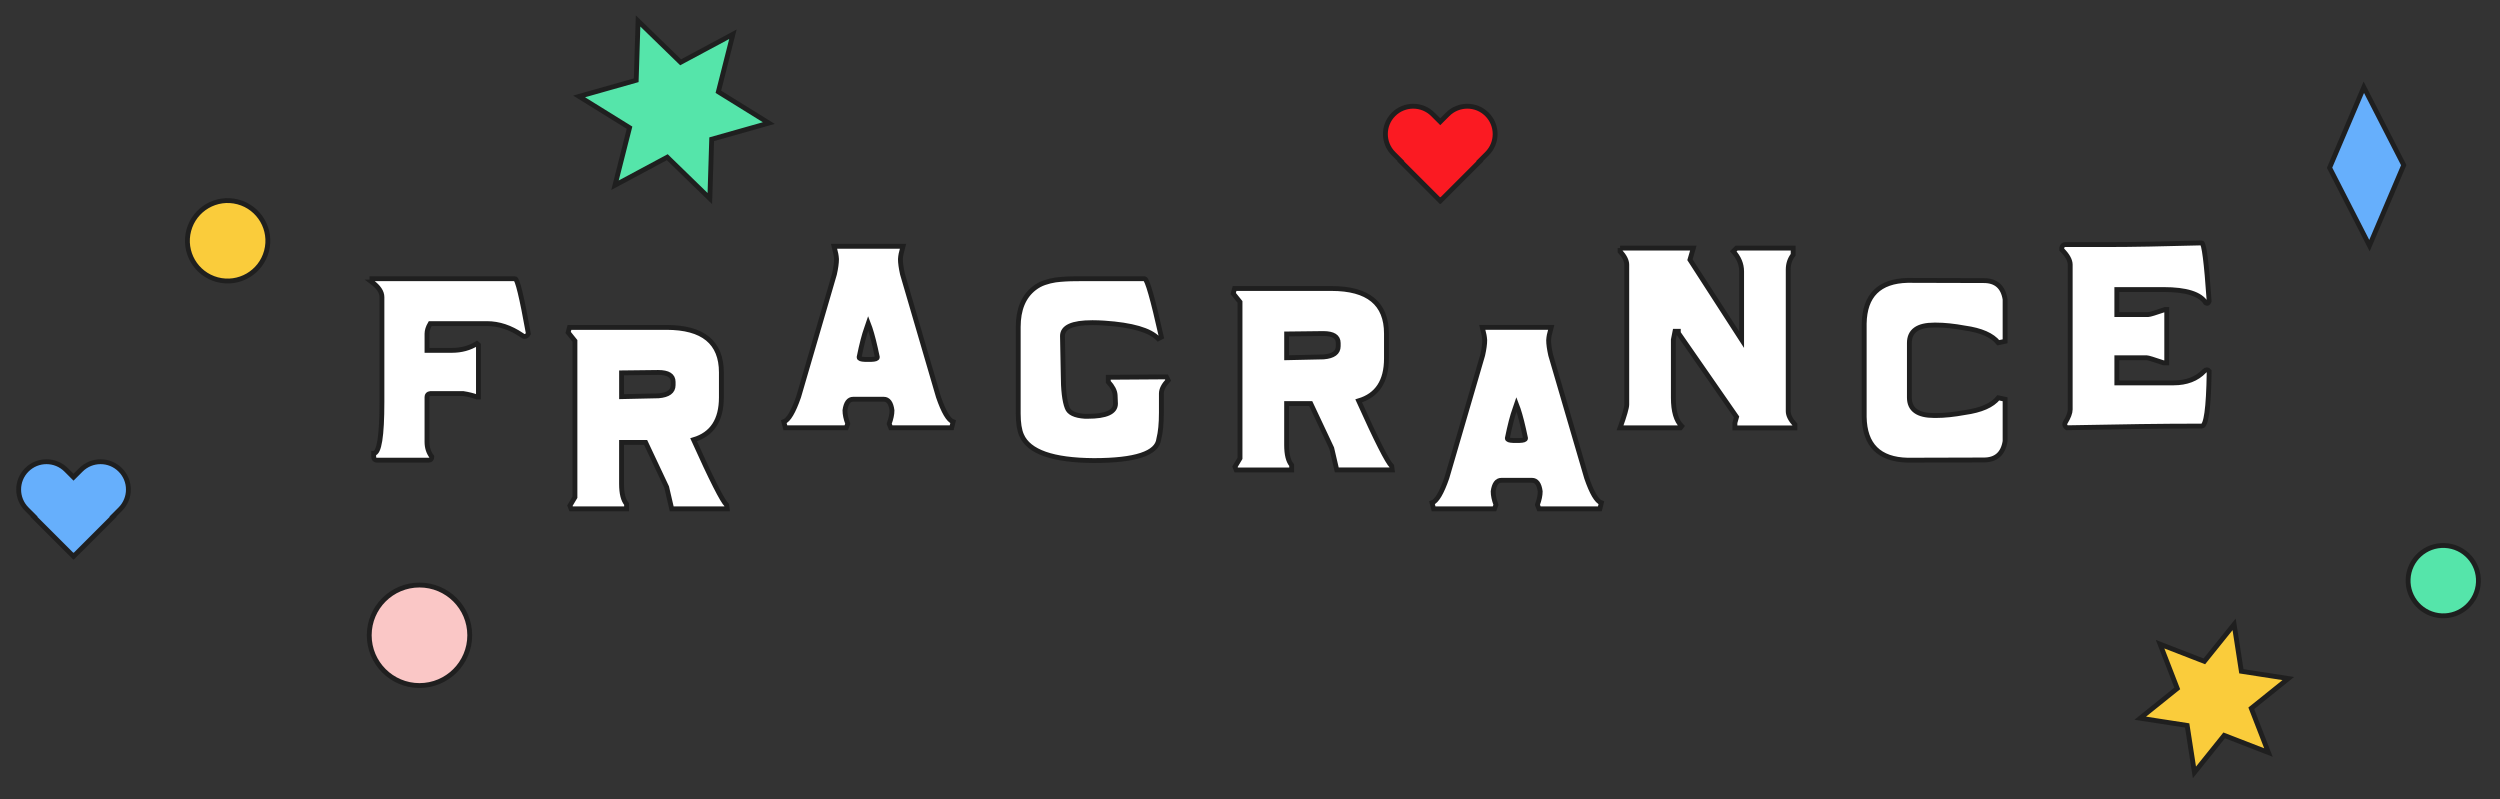 <?xml version="1.0" encoding="utf-8"?>
<!-- Generator: Adobe Illustrator 23.0.4, SVG Export Plug-In . SVG Version: 6.00 Build 0)  -->
<svg version="1.1" id="Layer_1" xmlns="http://www.w3.org/2000/svg" xmlns:xlink="http://www.w3.org/1999/xlink" x="0px" y="0px"
	 viewBox="0 0 1542 493" style="enable-background:new 0 0 1542 493;" xml:space="preserve">
<rect x="0" y="0" width="1542" height="493" fill="#333333" stroke="none"/>
<style type="text/css">
	.st0{clip-path:url(#SVGID_2_);fill:#FFFFFF;}
	.st1{clip-path:url(#SVGID_2_);fill:none;stroke:#1F1F1F;stroke-width:3;stroke-miterlimit:8.6;}
	.st2{fill:#55E5AA;}
	.st3{clip-path:url(#SVGID_4_);fill:none;stroke:#1F1F1F;stroke-width:3;}
	.st4{fill:#FACC3B;}
	.st5{clip-path:url(#SVGID_6_);fill:none;stroke:#1F1F1F;stroke-width:3;}
	.st6{clip-path:url(#SVGID_6_);fill:#FB1A22;}
	.st7{fill:#66AFFC;}
	.st8{fill:none;stroke:#1F1F1F;stroke-width:3;}
	.st9{clip-path:url(#SVGID_8_);fill:#FAC7C6;}
	.st10{clip-path:url(#SVGID_8_);fill:none;stroke:#1F1F1F;stroke-width:3;}
	.st11{clip-path:url(#SVGID_8_);fill:#55E5AA;}
	.st12{clip-path:url(#SVGID_8_);fill:#66AFFC;}
	.st13{clip-path:url(#SVGID_8_);fill:#FACC3B;}
</style>
<g>
	<defs>
		<rect id="SVGID_1_" x="10" y="9.46" width="1520.67" height="470.54"/>
	</defs>
	<clipPath id="SVGID_2_">
		<use xlink:href="#SVGID_1_"  style="overflow:visible;"/>
	</clipPath>
	<path class="st0" d="M1301.46,150.85h-27.68c-1.1,0-1.8,0.7-2.09,2.09v1.02c3.47,3.47,5.21,6.56,5.21,9.27v89.31
		c0,2.07-1.04,4.8-3.11,8.19c-0.17,0.34-0.25,0.68-0.25,1.01c0,0.76,0.44,1.46,1.33,2.1c33.85-0.68,60.2-1.02,79.03-1.02h4.13
		c2.71,0,4.23-10.98,4.57-32.94v-1.02c-0.47-0.51-0.95-0.76-1.46-0.76c-0.51,0-1.02,0.25-1.52,0.76c-4.61,4.87-10.94,7.3-18.98,7.3
		h-34.97v-15.49h18.47c0.76,0,4.19,1.04,10.28,3.11h2.03V190.9h-1.02c-6.05,2.07-9.48,3.11-10.28,3.11h-19.49v-15.42h28.75
		c14.01,0,22.7,2.73,26.09,8.19c0.34,0.21,0.63,0.32,0.89,0.32c0.51,0,0.91-0.46,1.21-1.4c-1.65-23.91-3.17-35.86-4.57-35.86
		C1333.26,150.51,1314.41,150.85,1301.46,150.85 M1149.84,257.18c0.29,17.35,9.22,26.24,26.79,26.66l46.97-0.13
		c7.53,0,11.91-3.85,13.14-11.55v-25.9l-4.19-0.89c-3.72,4.66-10.62,7.68-20.69,9.08c-6.64,1.23-12.57,1.84-17.77,1.84h-1.08
		c-10.2,0-15.3-3.68-15.3-11.05v-33.71c0-7.36,5.1-11.04,15.3-11.04h1.08c5.21,0,11.13,0.61,17.77,1.84
		c10.07,1.4,16.97,4.42,20.69,9.08l4.19-0.89v-25.9c-1.23-7.7-5.61-11.55-13.14-11.55l-46.97-0.13
		c-17.56,0.42-26.49,9.31-26.79,26.66V257.18z M999.25,153.01v2.03c2.75,3.01,4.13,5.76,4.13,8.25v86.2c0,1.95-1.38,6.75-4.13,14.41
		h37.26l0.76-1.02c-3.43-3.43-5.14-9.25-5.14-17.46V209.5l1.02-5.14h2.03v1.02l35.93,51.8l-1.02,3.62v3.11h37.01v-2.03
		c-2.75-3-4.13-5.75-4.13-8.25v-87.28c0-3.55,1.02-6.62,3.05-9.2v-4.13h-34.91l-2.03,2.03c3.43,3.81,5.14,7.91,5.14,12.32v42.15
		l-31.86-49.32l2.09-7.17H999.25z M936.41,252.33c1.4,4.15,2.9,10.09,4.51,17.84v0.25c0,0.76-1.21,1.18-3.62,1.27h-4
		c-2.37-0.08-3.55-0.51-3.55-1.27v-0.25c1.57-7.74,3.11-13.69,4.63-17.84l0.95-2.79C935.63,250.34,935.99,251.27,936.41,252.33
		 M914.26,201.93l1.14,4.82c0.17,0.85,0.29,1.86,0.38,3.05c0,2.37-0.42,5.46-1.27,9.27l-22.09,75.66
		c-3.22,9.27-6.26,14.41-9.14,15.42l0.95,3.68h37.58l0.89-2.41v-0.13c-1.14-3.05-1.71-5.78-1.71-8.19c0.63-4.57,2.33-6.85,5.08-6.85
		h18.85c2.79,0,4.48,2.28,5.08,6.85c0,2.41-0.57,5.14-1.71,8.19v0.13l0.95,2.41h37.58l0.89-3.68c-2.88-1.02-5.9-6.16-9.08-15.42
		l-22.15-75.66c-0.85-3.81-1.27-6.9-1.27-9.27c0.08-1.18,0.21-2.2,0.38-3.05l1.21-4.82H914.26z M821.41,276.45l3.11,13.39h34.21
		l-0.32-2.35c-2.58-2.41-9.37-15.83-20.38-40.24c11.42-3.38,17.14-12.1,17.14-26.15v-15.36c0-18.54-11.3-27.8-33.9-27.8h-59.79
		l-0.83,3.11l4.19,5.21v96.42l-3.11,5.21l0.76,1.97h34.21v-2.98c-2.07-2.41-3.11-6.54-3.11-12.38V248.9h14.85L821.41,276.45z
		 M816.21,205.73c6.13,0,9.2,1.95,9.2,5.84v1.97c0,3.89-2.98,6.09-8.95,6.6l-22.85,0.51v-14.66L816.21,205.73z M663.96,171.93
		c-4.7,0-9.03,0.25-13.01,0.76c-2.24,0.34-4.5,0.9-6.76,1.68c-2.26,0.78-4.35,1.91-6.25,3.4c-6.6,5.12-9.9,13.1-9.9,23.93v53.38
		c0,5.84,0.7,10.31,2.09,13.39c4.44,10.24,19.28,15.45,44.5,15.61c25.73,0,39.1-4.42,40.12-13.27c1.06-4.15,1.59-9.56,1.59-16.25
		v-11.81c0-2.54,1.4-5.27,4.19-8.19l-1.08-2.1l-35.86,0.25v2.86c2.67,2.88,4.07,5.6,4.22,8.16c0.15,2.56,0.22,4.31,0.22,5.24
		c0,5.21-5.73,7.81-17.2,7.81h-1.65c-6.18-0.42-9.82-2.16-10.92-5.21c-1.65-4.15-2.47-11.17-2.47-21.07l-0.45-23.23
		c0-5.5,6.09-8.25,18.28-8.25h0.57c2.12,0,4.42,0.09,6.92,0.25c17.14,1.14,28.23,4.36,33.26,9.65l1.97-1.02
		c-5.29-23.65-8.72-35.65-10.28-35.99H663.96z M536.59,202.33c1.4,4.15,2.9,10.09,4.51,17.84v0.25c0,0.76-1.21,1.18-3.62,1.27h-4
		c-2.37-0.08-3.55-0.51-3.55-1.27v-0.25c1.57-7.74,3.11-13.69,4.63-17.84l0.95-2.79C535.81,200.34,536.17,201.27,536.59,202.33
		 M514.44,151.93l1.14,4.82c0.17,0.85,0.3,1.86,0.38,3.05c0,2.37-0.42,5.46-1.27,9.27l-22.09,75.66
		c-3.22,9.27-6.26,14.41-9.14,15.43l0.95,3.68h37.58l0.89-2.41v-0.13c-1.14-3.05-1.71-5.78-1.71-8.19c0.64-4.57,2.33-6.86,5.08-6.86
		h18.85c2.79,0,4.48,2.29,5.08,6.86c0,2.41-0.57,5.14-1.71,8.19v0.13l0.95,2.41h37.58l0.89-3.68c-2.88-1.02-5.9-6.16-9.08-15.43
		l-22.15-75.66c-0.85-3.81-1.27-6.9-1.27-9.27c0.08-1.18,0.21-2.2,0.38-3.05l1.21-4.82H514.44z M411.19,300.45l3.11,13.39h34.21
		l-0.32-2.35c-2.58-2.41-9.37-15.83-20.38-40.24c11.43-3.39,17.14-12.1,17.14-26.15v-15.36c0-18.53-11.3-27.8-33.9-27.8h-59.8
		l-0.82,3.11l4.19,5.21v96.42l-3.11,5.21l0.76,1.97h34.21v-2.98c-2.07-2.41-3.11-6.54-3.11-12.38V272.9h14.85L411.19,300.45z
		 M405.99,229.73c6.14,0,9.2,1.95,9.2,5.84v1.97c0,3.89-2.98,6.09-8.95,6.6l-22.85,0.51v-14.66L405.99,229.73z M229.41,173.96
		c4.1,3.05,6.16,6.14,6.16,9.27v64.62c0,21.2-1.69,31.8-5.08,31.8v2.09c0,1.4,0.7,2.1,2.1,2.1h31.67c1.4,0,2.09-0.7,2.09-2.1
		c-1.99-2.58-2.98-5.65-2.98-9.2v-27.68c0-1.23,0.66-1.93,1.97-2.09h20.5c3.21,0.51,5.99,1.21,8.32,2.09h0.95v-32.12l-0.95-0.83
		c-4.49,2.79-9.63,4.19-15.42,4.19h-15.36v-10.28c0-1.9,0.66-3.98,1.97-6.22h34.98c7.36,0,14.56,2.39,21.58,7.17
		c0.59,0.51,1.18,0.76,1.78,0.76c0.8,0,1.54-0.57,2.22-1.71c-4.06-22.6-6.79-33.9-8.19-33.9h-88.3V173.96z"/>
	<path class="st1" d="M1301.46,150.85h-27.68c-1.1,0-1.8,0.7-2.09,2.09v1.02c3.47,3.47,5.21,6.56,5.21,9.27v89.31
		c0,2.07-1.04,4.8-3.11,8.19c-0.17,0.34-0.25,0.68-0.25,1.01c0,0.76,0.44,1.46,1.33,2.1c33.85-0.68,60.2-1.02,79.03-1.02h4.13
		c2.71,0,4.23-10.98,4.57-32.94v-1.02c-0.47-0.51-0.95-0.76-1.46-0.76c-0.51,0-1.02,0.25-1.52,0.76c-4.61,4.87-10.94,7.3-18.98,7.3
		h-34.97v-15.49h18.47c0.76,0,4.19,1.04,10.28,3.11h2.03V190.9h-1.02c-6.05,2.07-9.48,3.11-10.28,3.11h-19.49v-15.42h28.75
		c14.01,0,22.7,2.73,26.09,8.19c0.34,0.21,0.63,0.32,0.89,0.32c0.51,0,0.91-0.46,1.21-1.4c-1.65-23.91-3.17-35.86-4.57-35.86
		C1333.26,150.51,1314.41,150.85,1301.46,150.85z M1149.84,257.18c0.29,17.35,9.22,26.24,26.79,26.66l46.97-0.13
		c7.53,0,11.91-3.85,13.14-11.55v-25.9l-4.19-0.89c-3.72,4.66-10.62,7.68-20.69,9.08c-6.64,1.23-12.57,1.84-17.77,1.84h-1.08
		c-10.2,0-15.3-3.68-15.3-11.05v-33.71c0-7.36,5.1-11.04,15.3-11.04h1.08c5.21,0,11.13,0.61,17.77,1.84
		c10.07,1.4,16.97,4.42,20.69,9.08l4.19-0.89v-25.9c-1.23-7.7-5.61-11.55-13.14-11.55l-46.97-0.13
		c-17.56,0.42-26.49,9.31-26.79,26.66V257.18z M999.25,153.01v2.03c2.75,3.01,4.13,5.76,4.13,8.25v86.2c0,1.95-1.38,6.75-4.13,14.41
		h37.26l0.76-1.02c-3.43-3.43-5.14-9.25-5.14-17.46V209.5l1.02-5.14h2.03v1.02l35.93,51.8l-1.02,3.62v3.11h37.01v-2.03
		c-2.75-3-4.13-5.75-4.13-8.25v-87.28c0-3.55,1.02-6.62,3.05-9.2v-4.13h-34.91l-2.03,2.03c3.43,3.81,5.14,7.91,5.14,12.32v42.15
		l-31.86-49.32l2.09-7.17H999.25z M936.41,252.33c1.4,4.15,2.9,10.09,4.51,17.84v0.25c0,0.76-1.21,1.18-3.62,1.27h-4
		c-2.37-0.08-3.55-0.51-3.55-1.27v-0.25c1.57-7.74,3.11-13.69,4.63-17.84l0.95-2.79C935.63,250.34,935.99,251.27,936.41,252.33z
		 M914.26,201.93l1.14,4.82c0.17,0.85,0.29,1.86,0.38,3.05c0,2.37-0.42,5.46-1.27,9.27l-22.09,75.66
		c-3.22,9.27-6.26,14.41-9.14,15.42l0.95,3.68h37.58l0.89-2.41v-0.13c-1.14-3.05-1.71-5.78-1.71-8.19c0.63-4.57,2.33-6.85,5.08-6.85
		h18.85c2.79,0,4.48,2.28,5.08,6.85c0,2.41-0.57,5.14-1.71,8.19v0.13l0.95,2.41h37.58l0.89-3.68c-2.88-1.02-5.9-6.16-9.08-15.42
		l-22.15-75.66c-0.85-3.81-1.27-6.9-1.27-9.27c0.08-1.18,0.21-2.2,0.38-3.05l1.21-4.82H914.26z M821.41,276.45l3.11,13.39h34.21
		l-0.32-2.35c-2.58-2.41-9.37-15.83-20.38-40.24c11.42-3.38,17.14-12.1,17.14-26.15v-15.36c0-18.54-11.3-27.8-33.9-27.8h-59.79
		l-0.83,3.11l4.19,5.21v96.42l-3.11,5.21l0.76,1.97h34.21v-2.98c-2.07-2.41-3.11-6.54-3.11-12.38V248.9h14.85L821.41,276.45z
		 M816.21,205.73c6.13,0,9.2,1.95,9.2,5.84v1.97c0,3.89-2.98,6.09-8.95,6.6l-22.85,0.51v-14.66L816.21,205.73z M663.96,171.93
		c-4.7,0-9.03,0.25-13.01,0.76c-2.24,0.34-4.5,0.9-6.76,1.68c-2.26,0.78-4.35,1.91-6.25,3.4c-6.6,5.12-9.9,13.1-9.9,23.93v53.38
		c0,5.84,0.7,10.31,2.09,13.39c4.44,10.24,19.28,15.45,44.5,15.61c25.73,0,39.1-4.42,40.12-13.27c1.06-4.15,1.59-9.56,1.59-16.25
		v-11.81c0-2.54,1.4-5.27,4.19-8.19l-1.08-2.1l-35.86,0.25v2.86c2.67,2.88,4.07,5.6,4.22,8.16c0.15,2.56,0.22,4.31,0.22,5.24
		c0,5.21-5.73,7.81-17.2,7.81h-1.65c-6.18-0.42-9.82-2.16-10.92-5.21c-1.65-4.15-2.47-11.17-2.47-21.07l-0.45-23.23
		c0-5.5,6.09-8.25,18.28-8.25h0.57c2.12,0,4.42,0.09,6.92,0.25c17.14,1.14,28.23,4.36,33.26,9.65l1.97-1.02
		c-5.29-23.65-8.72-35.65-10.28-35.99H663.96z M536.59,202.33c1.4,4.15,2.9,10.09,4.51,17.84v0.25c0,0.76-1.21,1.18-3.62,1.27h-4
		c-2.37-0.08-3.55-0.51-3.55-1.27v-0.25c1.57-7.74,3.11-13.69,4.63-17.84l0.95-2.79C535.81,200.34,536.17,201.27,536.59,202.33z
		 M514.44,151.93l1.14,4.82c0.17,0.85,0.3,1.86,0.38,3.05c0,2.37-0.42,5.46-1.27,9.27l-22.09,75.66
		c-3.22,9.27-6.26,14.41-9.14,15.43l0.95,3.68h37.58l0.89-2.41v-0.13c-1.14-3.05-1.71-5.78-1.71-8.19c0.64-4.57,2.33-6.86,5.08-6.86
		h18.85c2.79,0,4.48,2.29,5.08,6.86c0,2.41-0.57,5.14-1.71,8.19v0.13l0.95,2.41h37.58l0.89-3.68c-2.88-1.02-5.9-6.16-9.08-15.43
		l-22.15-75.66c-0.85-3.81-1.27-6.9-1.27-9.27c0.08-1.18,0.21-2.2,0.38-3.05l1.21-4.82H514.44z M411.19,300.45l3.11,13.39h34.21
		l-0.32-2.35c-2.58-2.41-9.37-15.83-20.38-40.24c11.43-3.39,17.14-12.1,17.14-26.15v-15.36c0-18.53-11.3-27.8-33.9-27.8h-59.8
		l-0.82,3.11l4.19,5.21v96.42l-3.11,5.21l0.76,1.97h34.21v-2.98c-2.07-2.41-3.11-6.54-3.11-12.38V272.9h14.85L411.19,300.45z
		 M405.99,229.73c6.14,0,9.2,1.95,9.2,5.84v1.97c0,3.89-2.98,6.09-8.95,6.6l-22.85,0.51v-14.66L405.99,229.73z M229.41,173.96
		c4.1,3.05,6.16,6.14,6.16,9.27v64.62c0,21.2-1.69,31.8-5.08,31.8v2.09c0,1.4,0.7,2.1,2.1,2.1h31.67c1.4,0,2.09-0.7,2.09-2.1
		c-1.99-2.58-2.98-5.65-2.98-9.2v-27.68c0-1.23,0.66-1.93,1.97-2.09h20.5c3.21,0.51,5.99,1.21,8.32,2.09h0.95v-32.12l-0.95-0.83
		c-4.49,2.79-9.63,4.19-15.42,4.19h-15.36v-10.28c0-1.9,0.66-3.98,1.97-6.22h34.98c7.36,0,14.56,2.39,21.58,7.17
		c0.59,0.51,1.18,0.76,1.78,0.76c0.8,0,1.54-0.57,2.22-1.71c-4.06-22.6-6.79-33.9-8.19-33.9h-88.3V173.96z"/>
</g>
<polygon class="st2" points="443.09,56.62 474.21,75.91 438.97,85.88 437.83,122.48 411.58,96.95 379.32,114.25 388.3,78.76 
	357.18,59.47 392.41,49.5 393.56,12.91 419.81,38.43 452.07,21.13 "/>
<g>
	<defs>
		<rect id="SVGID_3_" x="10" y="9.46" width="1520.67" height="470.54"/>
	</defs>
	<clipPath id="SVGID_4_">
		<use xlink:href="#SVGID_3_"  style="overflow:visible;"/>
	</clipPath>
	<polygon class="st3" points="443.09,56.62 474.21,75.91 438.97,85.88 437.83,122.48 411.58,96.95 379.32,114.25 388.3,78.76 
		357.18,59.47 392.41,49.5 393.56,12.91 419.81,38.43 452.07,21.13 	"/>
</g>
<polygon class="st4" points="1382.47,414.04 1411.42,418.52 1388.59,436.87 1399.19,464.17 1371.88,453.58 1353.53,476.41 
	1349.05,447.46 1320.1,442.98 1342.93,424.63 1332.34,397.33 1359.64,407.92 1378,385.09 "/>
<g>
	<defs>
		<rect id="SVGID_5_" x="10" y="9.46" width="1520.67" height="470.54"/>
	</defs>
	<clipPath id="SVGID_6_">
		<use xlink:href="#SVGID_5_"  style="overflow:visible;"/>
	</clipPath>
	<polygon class="st5" points="1382.47,414.04 1411.42,418.52 1388.59,436.87 1399.19,464.17 1371.88,453.58 1353.53,476.41 
		1349.05,447.46 1320.1,442.98 1342.93,424.63 1332.34,397.33 1359.64,407.92 1378,385.09 	"/>
	<path class="st6" d="M917.17,70.54L917.17,70.54c-6.7-6.7-17.57-6.7-24.27,0l-4.55,4.55l-4.55-4.55c-6.7-6.7-17.57-6.7-24.27,0
		c-6.7,6.7-6.7,17.57,0,24.27l4.55,4.55l-0.16,0.16l24.27,24.27l0.16-0.16l0.16,0.16l24.27-24.27l-0.16-0.16l4.55-4.55
		C923.88,88.11,923.88,77.25,917.17,70.54"/>
	<path class="st5" d="M917.17,70.54L917.17,70.54c-6.7-6.7-17.57-6.7-24.27,0l-4.55,4.55l-4.55-4.55c-6.7-6.7-17.57-6.7-24.27,0
		c-6.7,6.7-6.7,17.57,0,24.27l4.55,4.55l-0.16,0.16l24.27,24.27l0.16-0.16l0.16,0.16l24.27-24.27l-0.16-0.16l4.55-4.55
		C923.88,88.11,923.88,77.25,917.17,70.54z"/>
</g>
<polygon class="st7" points="1458.01,53.81 1436.88,103.47 1461.49,151.51 1482.62,101.85 "/>
<polygon class="st8" points="1458.01,53.81 1436.88,103.47 1461.49,151.51 1482.62,101.85 "/>
<g>
	<defs>
		<rect id="SVGID_7_" x="10" y="9.46" width="1520.67" height="470.54"/>
	</defs>
	<clipPath id="SVGID_8_">
		<use xlink:href="#SVGID_7_"  style="overflow:visible;"/>
	</clipPath>
	<path class="st9" d="M289.74,391.85c0,17.12-13.88,31-31,31c-17.12,0-31-13.88-31-31s13.88-31,31-31
		C275.86,360.85,289.74,374.73,289.74,391.85"/>
	<circle class="st10" cx="258.74" cy="391.85" r="31"/>
	<path class="st11" d="M1529.17,358.3c0,11.99-9.72,21.7-21.7,21.7c-11.98,0-21.7-9.71-21.7-21.7c0-11.98,9.71-21.7,21.7-21.7
		C1519.46,336.6,1529.17,346.31,1529.17,358.3"/>
	
		<ellipse transform="matrix(0.045 -0.999 0.999 0.045 1081.231 1847.987)" class="st10" cx="1507.47" cy="358.3" rx="21.7" ry="21.7"/>
	<path class="st12" d="M74.17,289.81L74.17,289.81c-6.7-6.7-17.57-6.7-24.27,0l-4.55,4.55l-4.55-4.55c-6.7-6.7-17.57-6.7-24.27,0
		c-6.7,6.7-6.7,17.57,0,24.27l4.55,4.55l-0.16,0.16l24.27,24.27l0.16-0.16l0.16,0.16l24.27-24.27l-0.16-0.16l4.55-4.55
		C80.88,307.38,80.88,296.51,74.17,289.81"/>
	<path class="st10" d="M74.17,289.81L74.17,289.81c-6.7-6.7-17.57-6.7-24.27,0l-4.55,4.55l-4.55-4.55c-6.7-6.7-17.57-6.7-24.27,0
		c-6.7,6.7-6.7,17.57,0,24.27l4.55,4.55l-0.16,0.16l24.27,24.27l0.16-0.16l0.16,0.16l24.27-24.27l-0.16-0.16l4.55-4.55
		C80.88,307.38,80.88,296.51,74.17,289.81z"/>
	<path class="st13" d="M165.08,148.55c0,13.7-11.1,24.8-24.8,24.8s-24.8-11.1-24.8-24.8c0-13.7,11.1-24.8,24.8-24.8
		S165.08,134.85,165.08,148.55"/>
	
		<ellipse transform="matrix(0.257 -0.967 0.967 0.257 -39.298 246)" class="st10" cx="140.28" cy="148.55" rx="24.8" ry="24.8"/>
</g>
</svg>
